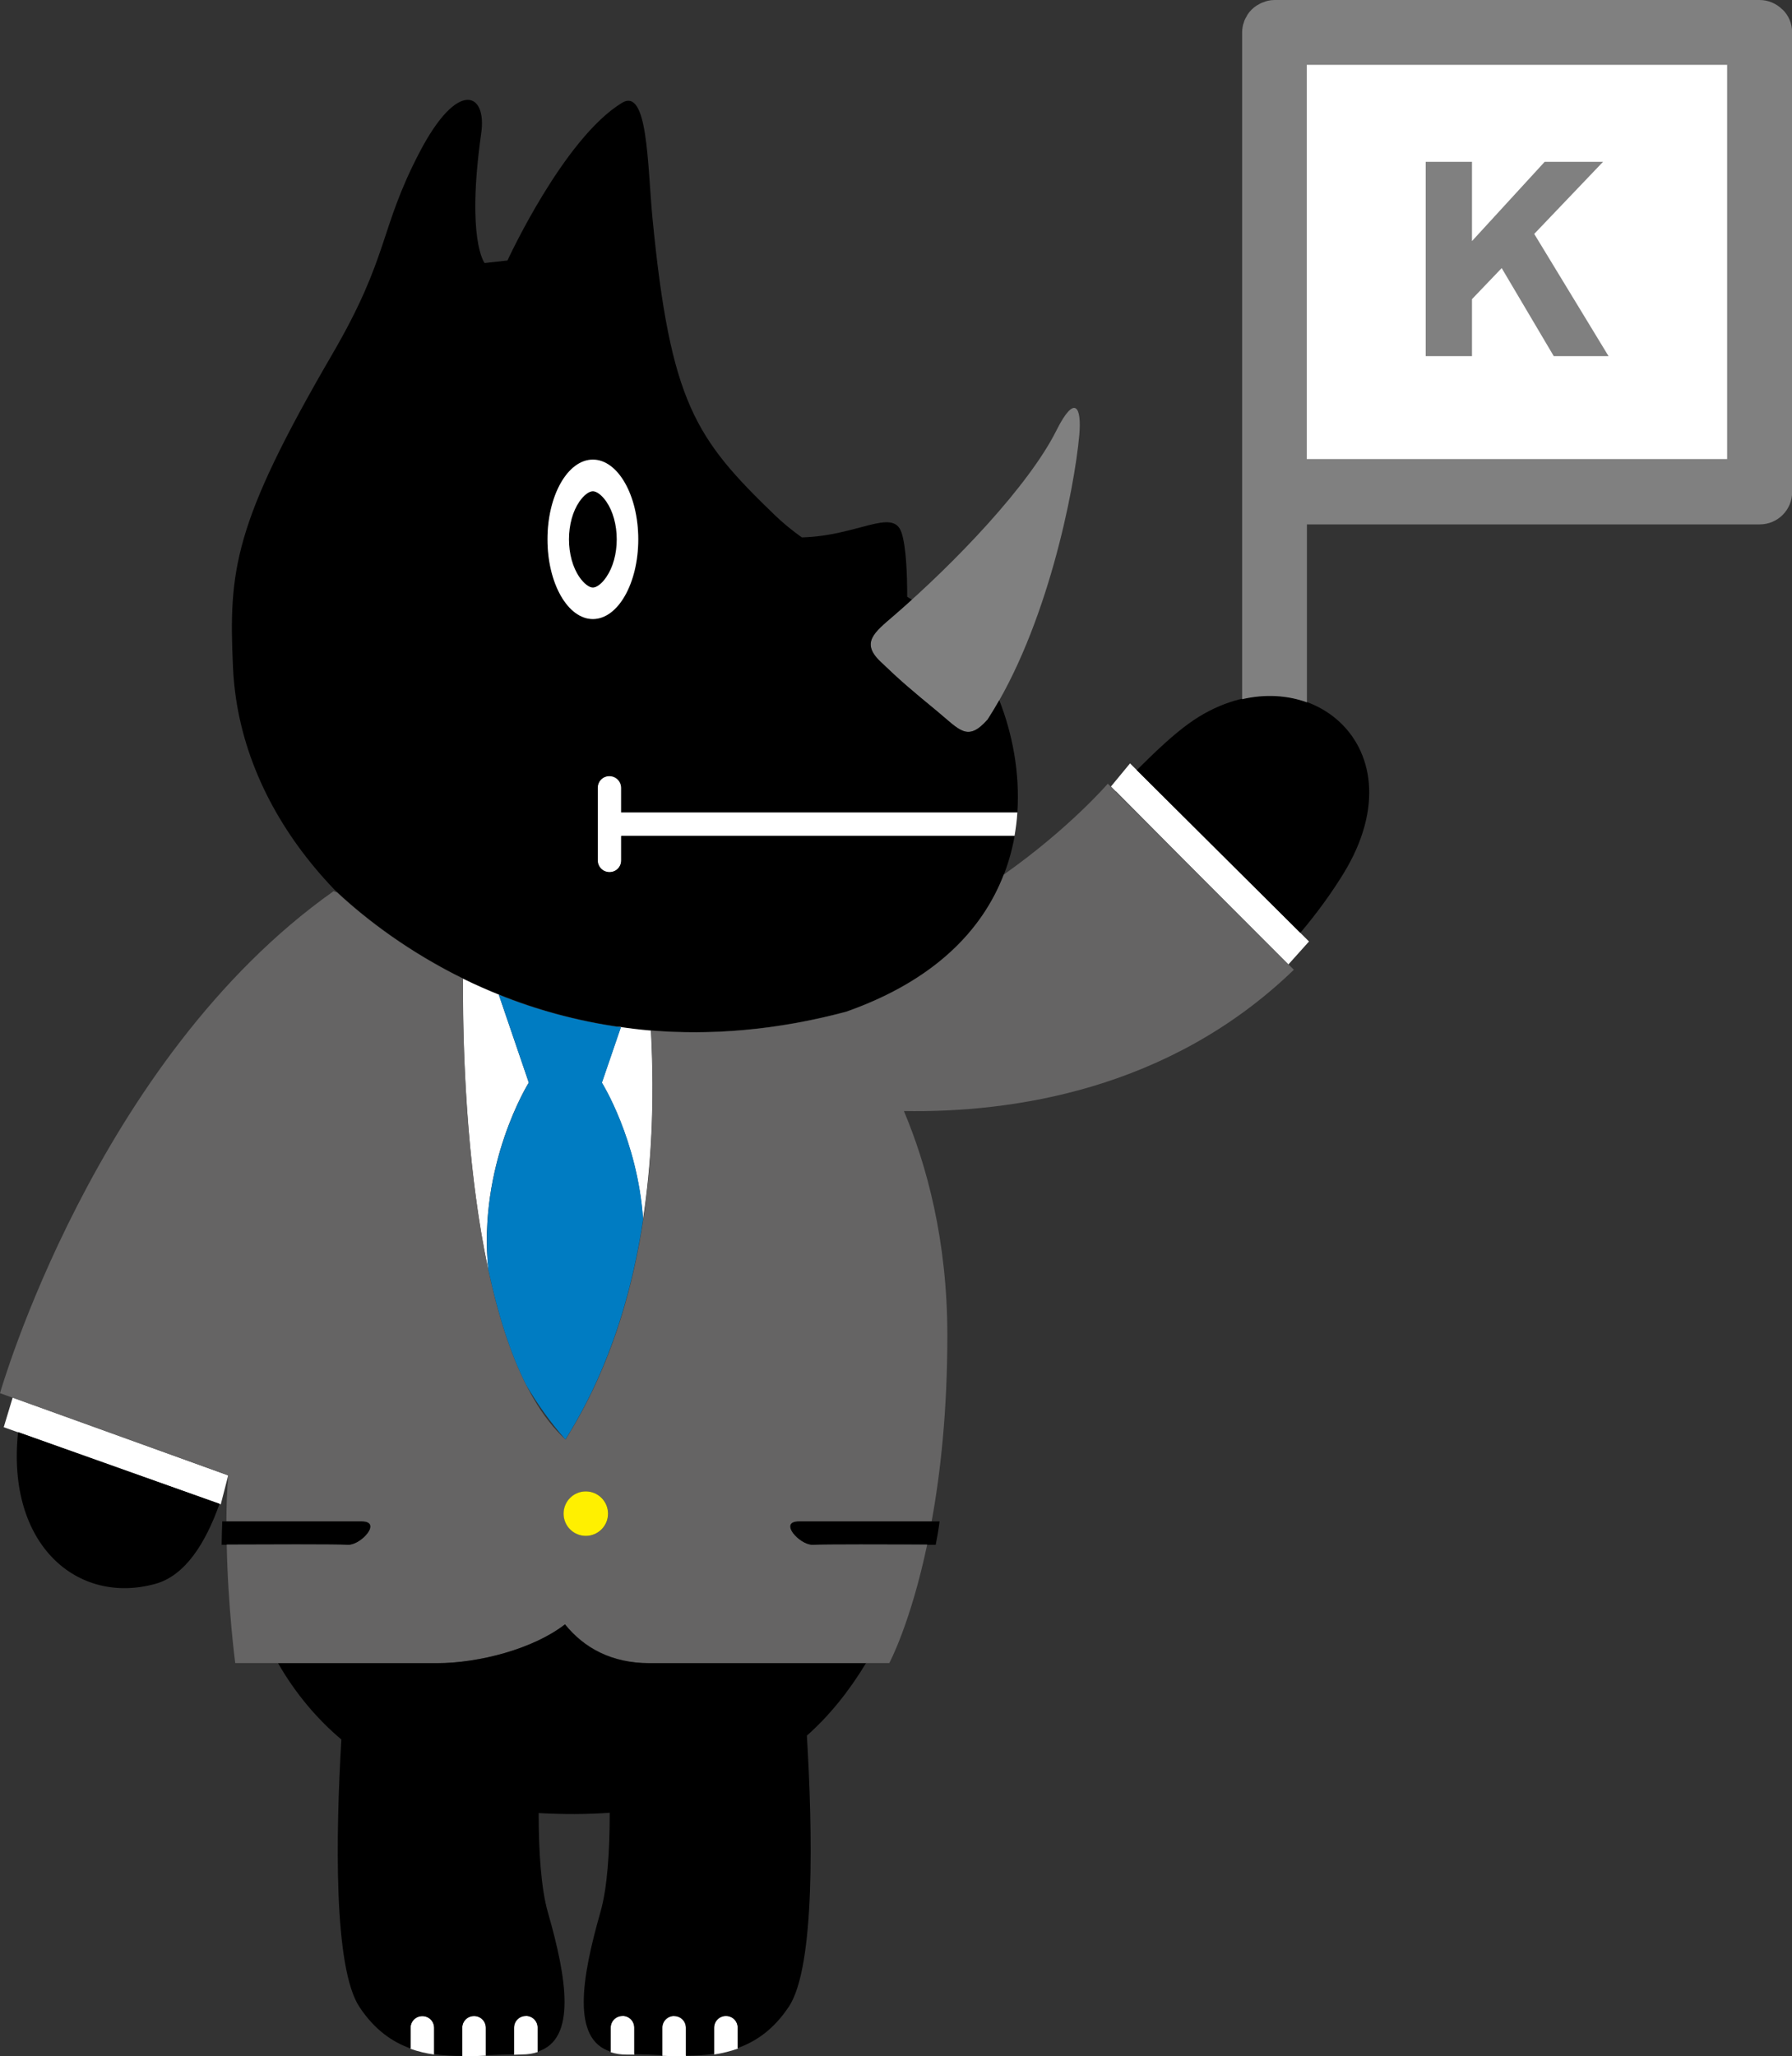 <?xml version="1.0" encoding="UTF-8"?>
<svg id="_レイヤー_2" data-name="レイヤー 2" xmlns="http://www.w3.org/2000/svg" viewBox="0 0 120.06 137.75">
  <rect x="0" y="0" width="120.06" height="137.75" fill="#333333" stroke="none"/>
  <defs>
    <style>
      .cls-1 {
        fill: #007cc2;
      }

      .cls-2 {
        fill: #fff;
      }

      .cls-3 {
        fill: #fff000;
      }

      .cls-4 {
        fill: #656464;
      }

      .cls-5 {
        fill: gray;
      }
    </style>
  </defs>
  <g id="_イラスト" data-name="イラスト">
    <g>
      <polygon class="cls-2" points="86.31 64.62 87.7 63.07 75.71 51.14 74.43 52.69 86.31 64.62"/>
      <polygon class="cls-2" points=".85 93.62 .25 95.61 14.79 100.78 15.29 98.84 .85 93.62"/>
      <g>
        <path class="cls-2" d="m31.76,135.06c-.44,0-.79.35-.79.79v1.9c.11,0,.21,0,.32,0,.42,0,.84-.02,1.26-.04v-1.86c0-.44-.35-.79-.79-.79Z"/>
        <path class="cls-2" d="m35.23,135.06c-.44,0-.79.35-.79.79v1.8c.17,0,.35-.02.52-.02.41,0,.75-.06,1.06-.16v-1.63c0-.44-.35-.79-.79-.79Z"/>
        <path class="cls-2" d="m28.29,135.06c-.44,0-.79.35-.79.79v1.4c.51.18,1.04.31,1.58.38v-1.78c0-.44-.35-.79-.79-.79Z"/>
        <path class="cls-2" d="m48.64,135.06c-.44,0-.79.35-.79.79v1.78c.54-.08,1.07-.21,1.58-.39v-1.39c0-.44-.35-.79-.79-.79Z"/>
        <path class="cls-2" d="m41.71,135.06c-.44,0-.79.35-.79.79v1.63c.31.1.66.16,1.07.16.17,0,.34,0,.51,0v-1.8c0-.44-.35-.79-.79-.79Z"/>
        <path class="cls-2" d="m45.17,135.06c-.44,0-.79.35-.79.79v1.87c.53.02,1.06.04,1.58.04v-1.9c0-.44-.35-.79-.79-.79Z"/>
      </g>
      <path class="cls-2" d="m68.17,54.43h-26.56v-1.64c0-.44-.35-.79-.79-.79s-.79.35-.79.79v4.86c0,.44.35.79.79.79s.79-.35.79-.79v-1.64h26.36c.09-.53.16-1.06.19-1.58Z"/>
      <path class="cls-5" d="m66.17,48.2c3.99-6.14,5.81-15.4,6.14-19.05.17-1.93-.31-2.76-1.54-.3-1.84,3.67-6.75,8.83-10.92,12.42-1.26,1.08-2.2,1.78-.89,3.04,1.36,1.3,2.04,1.88,3.8,3.33,1.56,1.28,2.06,2.08,3.4.57Z"/>
      <g>
        <path d="m68.16,54.43c.18-2.68-.34-5.31-1.21-7.52,0,0,0,0,0,0-.25.44-.51.87-.78,1.29-1.35,1.52-1.85.72-3.4-.57-1.76-1.45-2.44-2.02-3.8-3.33-1.31-1.26-.37-1.95.89-3.04.41-.35.82-.72,1.23-1.09h0c-.11-.07-.21-.13-.31-.19,0-1.55-.07-3.36-.38-4.3-.56-1.69-2.95.23-6.68.32-.63-.45-1.25-.95-1.83-1.51-5.29-5.11-6.98-7.5-8.18-19.93-.34-3.59-.3-8.72-2.04-7.67-3.92,2.39-7.67,10.56-7.67,10.56l-1.53.17s-1.24-1.53-.23-8.69c.4-2.72-1.55-3.68-4.13,1.27-2.72,5.21-2,6.93-5.86,13.55-6.64,11.41-6.93,14.48-6.64,20.95.03.7.1,1.39.2,2.08.71,4.79,3.11,9.18,6.58,12.8,5.68,5.38,17.67,12.63,34.32,8.18,7.32-2.58,10.45-7.14,11.27-11.77h-26.35v1.64c0,.44-.35.79-.79.79s-.79-.35-.79-.79v-4.86c0-.44.35-.79.79-.79s.79.35.79.79v1.64h26.54Zm-28.43-12.96c-1.68,0-3.04-2.39-3.04-5.34s1.36-5.34,3.04-5.34,3.04,2.39,3.04,5.34-1.36,5.34-3.04,5.34Z"/>
        <g>
          <path class="cls-2" d="m41.36,68.78c.08.01.15.03.23.04l-1.27,3.71s2.38,3.79,2.76,9.14c.54-3.54.79-7.71.53-12.63h0c-.77-.06-1.52-.16-2.26-.27Z"/>
          <path class="cls-2" d="m35.43,72.53l-2.01-5.89c.06.02.13.05.19.07-.9-.36-1.77-.74-2.6-1.15-.02,4.13.17,12.38,1.71,19.55-.74-7.1,2.71-12.59,2.71-12.59Z"/>
        </g>
        <ellipse class="cls-2" cx="39.72" cy="36.13" rx="3.04" ry="5.34"/>
        <path d="m38.82,33.6c-.45.65-.7,1.57-.7,2.53s.25,1.88.7,2.53c.29.42.64.7.9.7s.61-.27.9-.7c.45-.65.7-1.57.7-2.53s-.25-1.88-.7-2.53c-.29-.42-.64-.69-.9-.69s-.61.27-.9.69Z"/>
      </g>
      <path d="m53.54,101.92c-1.42,0,.01,1.58.88,1.58.97-.04,5.82-.02,8.27-.01.1-.5.19-1.02.26-1.57h-9.41Z"/>
      <path d="m23.34,103.5c.86,0,2.3-1.58.87-1.58h-9.32c-.02.52-.03,1.04-.04,1.57,2.44-.01,7.5-.03,8.48.01Z"/>
      <path class="cls-4" d="m86.7,64.98l-12.48-12.48s-2.57,2.99-6.97,6.09c-1.42,3.69-4.6,7.09-10.55,9.19-4.75,1.27-9.12,1.58-13.07,1.26.77,15.08-3.13,23.22-5.74,27.39-6.37-5.81-6.9-24.01-6.87-30.87-3.54-1.74-6.38-3.86-8.43-5.77l-.24-.09C6.38,70.99,0,93.33,0,93.33l15.29,5.5c-.08,1.01-.12,2.05-.12,3.08h9.05c1.42,0-.01,1.58-.87,1.58-.94-.05-5.63-.03-8.16-.02.08,4.23.57,7.94.57,7.94h13.51c2.84,0,6.48-.96,8.59-2.6,1.28,1.58,3.12,2.6,5.66,2.6h16.06s1.42-2.63,2.54-7.94c-2.56-.01-6.8-.02-7.7.02-.86,0-2.3-1.58-.88-1.58h8.88c.6-3.29,1.05-7.42,1.05-12.46,0-6.37-1.39-11.41-2.91-15.02,7.2.12,17.76-1.38,26.13-9.47Zm-47.44,37.91c-.82,0-1.49-.66-1.49-1.49s.67-1.49,1.49-1.49,1.49.67,1.49,1.49-.67,1.49-1.49,1.49Z"/>
      <path class="cls-1" d="m32.73,85.11c.61,2.84,1.43,5.52,2.54,7.7.7,1.2,1.56,2.42,2.61,3.62,1.76-2.81,4.1-7.43,5.21-14.76-.38-5.35-2.76-9.14-2.76-9.14l1.27-3.71c-2.99-.42-5.73-1.19-8.18-2.18l2.01,5.89s-3.44,5.49-2.71,12.59Z"/>
      <path class="cls-3" d="m40.74,101.4c0,.82-.67,1.49-1.49,1.49s-1.49-.66-1.49-1.49.67-1.49,1.49-1.49,1.49.67,1.49,1.49Z"/>
      <g>
        <path d="m15.29,98.85s0,0,0-.01l-.03.12s.02-.07.03-.11Z"/>
        <polygon points="74.74 53.02 79.52 57.8 74.75 53.01 74.74 53.02"/>
        <path d="m58.04,111.42h-14.53c-2.54,0-4.38-1.01-5.66-2.6-2.11,1.64-5.75,2.6-8.59,2.6h-10.63c1.19,2.07,2.64,3.76,4.24,5.11-.37,6.34-.54,15.29,1.22,17.93.99,1.49,2.16,2.32,3.42,2.77v-1.38c0-.44.35-.79.79-.79s.79.35.79.79v1.76c.62.09,1.25.12,1.88.12v-1.89c0-.44.35-.79.79-.79s.79.35.79.79v1.84c.63-.03,1.26-.04,1.89-.06v-1.79c0-.44.35-.79.79-.79s.79.35.79.79v1.61c2.63-.82,1.95-4.93.69-9.32-.46-1.61-.62-4.07-.62-6.66,1.62.09,3.21.09,4.76-.02,0,2.6-.16,5.07-.63,6.68-1.25,4.39-1.94,8.5.69,9.32v-1.61c0-.44.35-.79.79-.79s.79.35.79.79v1.78c.62.01,1.25.04,1.88.07v-1.85c0-.44.35-.79.79-.79s.79.35.79.79v1.88c.64,0,1.27-.03,1.89-.12v-1.76c0-.44.35-.79.79-.79s.79.35.79.79v1.37c1.27-.45,2.44-1.28,3.43-2.77,1.78-2.67,1.59-11.81,1.21-18.16,1.49-1.32,2.81-2.95,3.97-4.87Z"/>
        <path d="m79.66,48.46c-1.06.76-2.22,1.86-3.5,3.13l10.96,10.9c1.09-1.29,2.06-2.62,2.89-3.97,5.46-8.91-3.16-15.23-10.35-10.06Z"/>
        <path d="m1.21,95.95c-.79,7.55,3.99,11.6,9.21,10.15,1.97-.55,3.33-2.67,4.29-5.36l-13.49-4.8Z"/>
      </g>
      <path class="cls-5" d="m119.42.64c-.41-.41-.96-.64-1.53-.64h-32.51c-.15,0-.29.02-.43.05-.09.02-.17.05-.25.08-.05.02-.1.03-.15.05-.09.04-.18.09-.26.14-.04.02-.07.04-.11.06-.24.16-.44.36-.6.6-.02.04-.04.08-.06.12-.05.08-.1.17-.14.26-.02.05-.03.11-.05.16-.03.08-.06.16-.07.25-.03.14-.04.28-.04.43v44.64c1.55-.36,3.05-.26,4.34.21v-11.92s30.34,0,30.34,0c1.2,0,2.17-.97,2.17-2.17V2.17c0-.58-.23-1.13-.64-1.53Zm-3.7,30.12h-28.17s0-24.09,0-24.09v-2.32s28.17,0,28.17,0v26.42Z"/>
      <polygon class="cls-2" points="115.72 30.76 87.55 30.76 87.55 6.67 87.55 4.34 115.72 4.34 115.72 30.76"/>
      <path class="cls-5" d="m95.52,10.84h3.1v5.31l4.87-5.31h3.91l-4.61,4.83,4.98,8.19h-3.67l-3.49-5.9-1.99,2.08v3.82h-3.1v-13.02Z"/>
    </g>
  </g>
</svg>